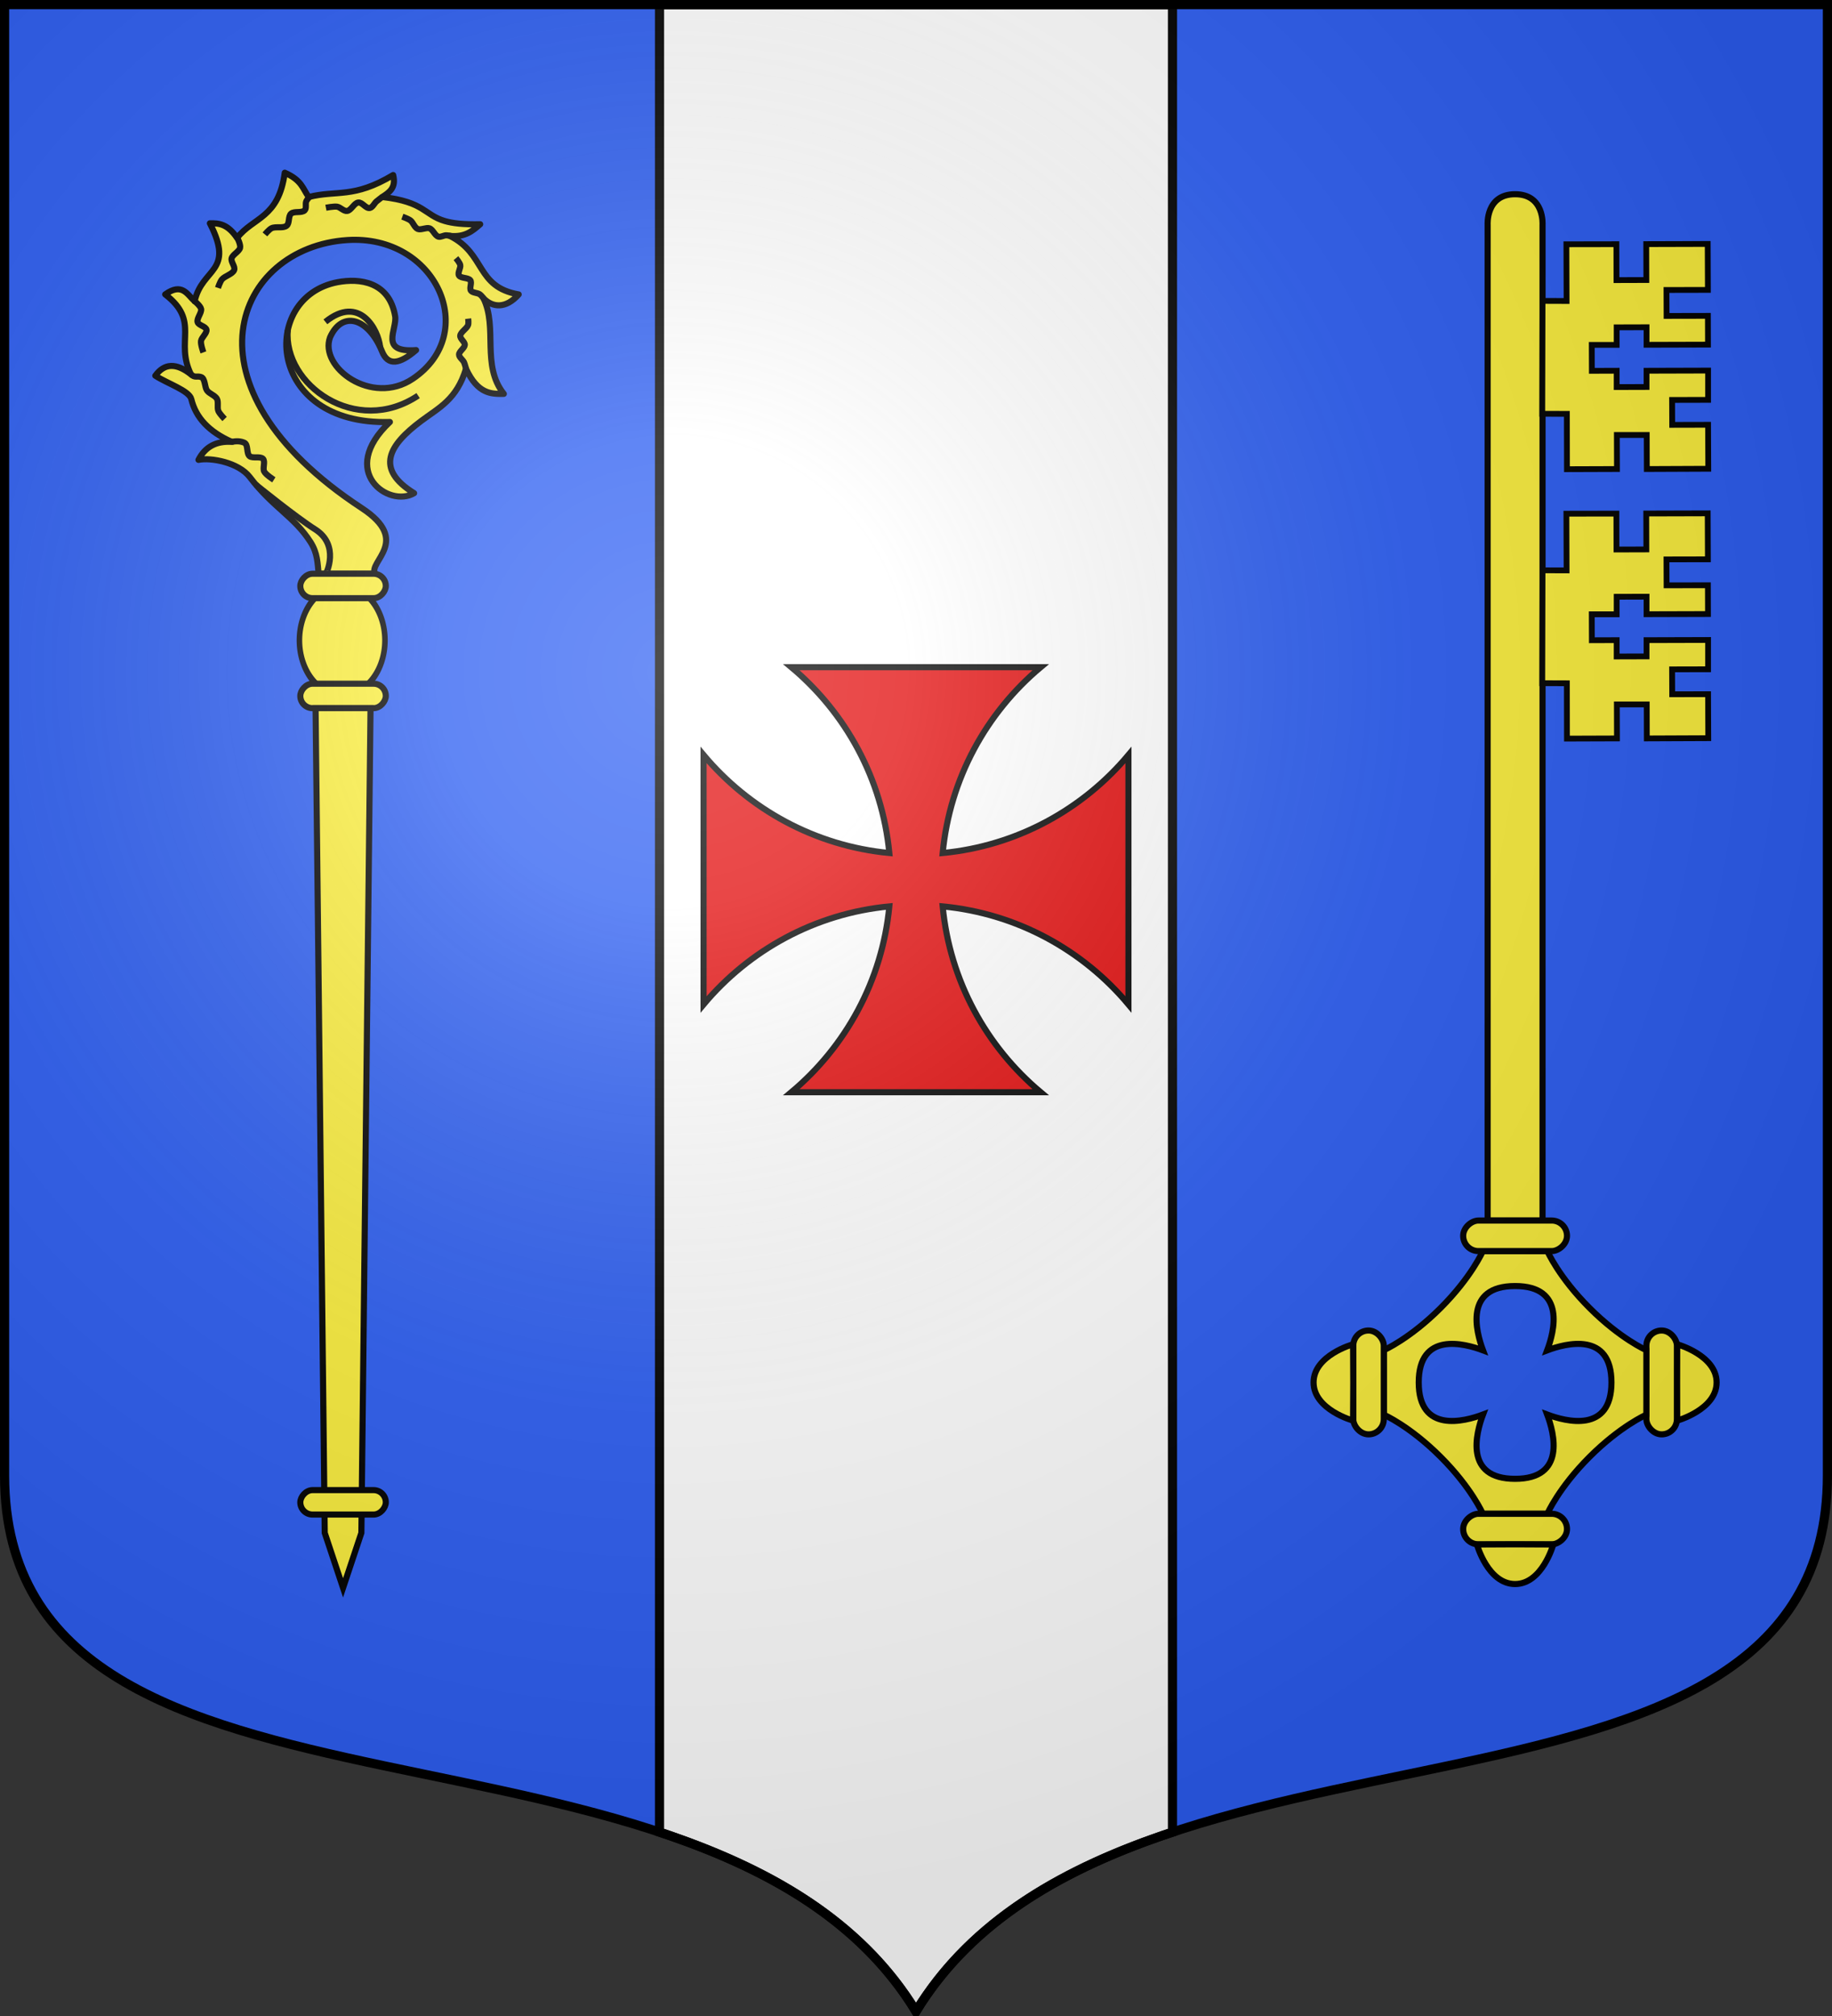 <?xml version="1.0" encoding="UTF-8" standalone="no"?>
<!-- Created with Inkscape (http://www.inkscape.org/) -->
<svg
   xmlns:dc="http://purl.org/dc/elements/1.1/"
   xmlns:cc="http://creativecommons.org/ns#"
   xmlns:rdf="http://www.w3.org/1999/02/22-rdf-syntax-ns#"
   xmlns:svg="http://www.w3.org/2000/svg"
   xmlns="http://www.w3.org/2000/svg"
   xmlns:xlink="http://www.w3.org/1999/xlink"
   xmlns:sodipodi="http://sodipodi.sourceforge.net/DTD/sodipodi-0.dtd"
   xmlns:inkscape="http://www.inkscape.org/namespaces/inkscape"
   width="600"
   height="660"
   id="svg2383"
   sodipodi:version="0.32"
   inkscape:version="0.46"
   version="1.0"
   sodipodi:docname="Blason_ville_fr_Damouzy_(Ardennes).svg"
   inkscape:output_extension="org.inkscape.output.svg.inkscape">
  <rect width="100%" height="100%" fill="#333333" stroke="none"/>
  <defs
     id="defs2385">
    <clipPath
       id="shield_cut">
      <path
         d="M -298.5,-298.5 L -298.5,183 C -298.5,312.055 -66.86,248.948 0,358.5 C 66.86,248.948 298.5,312.055 298.5,183 L 298.5,-298.5 L -298.5,-298.5 z"
         id="shield" />
    </clipPath>
    <radialGradient
       r="405"
       cy="-80"
       cx="-80"
       gradientUnits="userSpaceOnUse"
       id="Gradient1">
      <stop
         id="stop2521"
         offset="0"
         style="stop-color:#fff;stop-opacity:0.31" />
      <stop
         id="stop2523"
         offset="0.19"
         style="stop-color:#fff;stop-opacity:0.25" />
      <stop
         id="stop2525"
         offset="0.6"
         style="stop-color:#6b6b6b;stop-opacity:0.125" />
      <stop
         id="stop2527"
         offset="1"
         style="stop-color:#000;stop-opacity:0.125" />
    </radialGradient>
  </defs>
  <sodipodi:namedview
     id="base"
     pagecolor="#ffffff"
     bordercolor="#666666"
     borderopacity="1.0"
     inkscape:pageopacity="0.0"
     inkscape:pageshadow="2"
     inkscape:zoom="1.1863636"
     inkscape:cx="300.00001"
     inkscape:cy="330.00001"
     inkscape:document-units="px"
     inkscape:current-layer="layer1"
     showgrid="false"
     showborder="true"
     inkscape:showpageshadow="true"
     inkscape:window-width="1280"
     inkscape:window-height="977"
     inkscape:window-x="-4"
     inkscape:window-y="-4"
     inkscape:object-nodes="true"
     objecttolerance="9" />
  <g
     inkscape:label="Fond écu"
     inkscape:groupmode="layer"
     id="layer1"
     transform="translate(0,-392.362)">
    <use
       id="use2532"
       xlink:href="#shield"
       style="fill:#2b5df2"
       x="0"
       y="0"
       width="744.094"
       height="1052.362"
       transform="translate(300,692.362)" />
    <g
       id="layer3"
       inkscape:label="Meubles"
       transform="translate(300,692.362)" />
    <g
       id="layer2"
       inkscape:label="Reflet final"
       transform="translate(300,692.362)" />
    <g
       id="g2561"
       inkscape:label="Contour final"
       transform="translate(300,692.362)" />
    <path
       style="fill:#ffffff;stroke:#000000;stroke-width:3;stroke-opacity:1"
       d="M 216,393.862 L 216,992.175 C 250.942,1003.772 281.665,1020.821 300,1050.862 C 318.335,1020.821 349.058,1003.772 384,992.175 L 384,393.862 L 216,393.862 z"
       id="use2811" />
  </g>
  <g
     inkscape:groupmode="layer"
     id="layer6"
     inkscape:label="Meubles">
    <g
       id="g4590">
      <path
         sodipodi:nodetypes="ccczc"
         id="path11473"
         d="M 549.271,440.084 L 549.208,452.584 L 549.271,465.084 C 549.271,465.084 562.208,461.488 562.208,452.584 C 562.208,443.679 549.271,440.084 549.271,440.084 z"
         style="fill:#fcef3c;fill-opacity:1;fill-rule:evenodd;stroke:#000000;stroke-width:2;stroke-linecap:butt;stroke-linejoin:miter;stroke-miterlimit:4;stroke-dasharray:none;stroke-opacity:1" />
      <path
         sodipodi:nodetypes="czcccc"
         id="rect2700"
         d="M 487.219,73.584 C 487.219,73.584 486.536,63.584 496.208,63.584 C 505.885,63.584 505.198,73.584 505.198,73.584 L 505.198,399.584 L 487.219,399.584 L 487.219,73.584 z"
         style="fill:#fcef3c;fill-opacity:1;stroke:#000000;stroke-width:2;stroke-linecap:square;stroke-linejoin:round;stroke-miterlimit:4;stroke-opacity:1" />
      <path
         sodipodi:nodetypes="ccccccccccccccccccccccccccccccccccccc"
         id="path3488"
         d="M 559.291,168.062 L 559.354,183.109 L 545.791,183.137 L 545.823,191.631 L 559.354,191.602 L 559.385,201.024 L 539.26,201.081 L 539.26,195.343 L 529.479,195.371 L 529.479,201.109 L 521.323,201.109 L 521.354,209.602 L 529.479,209.574 L 529.479,214.918 L 539.26,214.89 L 539.26,209.574 L 559.416,209.518 L 559.416,219.109 L 547.635,219.137 L 547.666,227.293 L 559.416,227.265 L 559.479,241.665 L 539.354,241.749 L 539.323,230.612 L 529.541,230.612 L 529.573,241.749 L 513.198,241.806 L 513.166,223.693 L 505.104,223.665 L 505.198,186.709 L 513.073,186.737 L 513.01,168.174 L 529.385,168.146 L 529.416,179.903 L 539.198,179.874 L 539.166,168.118 L 559.291,168.062 z"
         style="fill:#fcef3c;fill-opacity:1;fill-rule:evenodd;stroke:#000000;stroke-width:1.897;stroke-linecap:butt;stroke-linejoin:miter;stroke-miterlimit:4;stroke-dasharray:none;stroke-opacity:1" />
      <rect
         ry="5"
         y="435.584"
         x="539.208"
         height="34"
         width="10"
         id="rect3493"
         style="fill:#fcef3c;fill-opacity:1;stroke:#000000;stroke-width:2;stroke-linecap:square;stroke-linejoin:round;stroke-miterlimit:4;stroke-dasharray:none;stroke-opacity:1" />
      <path
         sodipodi:nodetypes="cscczcczcczccccccccccc"
         id="path3495"
         d="M 485.646,409.584 C 485.646,409.584 481.936,418.089 471.825,428.2 C 461.714,438.312 453.208,442.022 453.208,442.022 L 453.208,463.146 C 453.208,463.146 461.714,466.856 471.825,476.967 C 481.936,487.079 485.646,495.584 485.646,495.584 L 506.77,495.584 C 506.77,495.584 510.48,487.079 520.592,476.967 C 530.703,466.856 539.208,463.146 539.208,463.146 L 539.208,442.022 C 539.208,442.022 530.703,438.312 520.592,428.2 C 510.48,418.089 506.77,409.584 506.77,409.584 L 485.646,409.584 z M 496.208,421.023 C 512.933,421.02 509.024,435.935 506.708,442.084 C 512.857,439.768 527.772,435.86 527.769,452.584 C 527.772,469.308 512.857,465.399 506.708,463.083 C 509.024,469.233 512.933,484.147 496.208,484.144 C 479.484,484.147 483.393,469.233 485.709,463.083 C 479.559,465.399 464.645,469.308 464.648,452.584 C 464.645,435.86 479.559,439.768 485.709,442.084 C 483.393,435.935 479.484,421.02 496.208,421.023 z"
         style="fill:#fcef3c;fill-opacity:1;fill-rule:evenodd;stroke:#000000;stroke-width:2;stroke-linecap:butt;stroke-linejoin:miter;stroke-miterlimit:4;stroke-dasharray:none;stroke-opacity:1" />
      <rect
         style="fill:#fcef3c;fill-opacity:1;stroke:#000000;stroke-width:2;stroke-linecap:square;stroke-linejoin:round;stroke-miterlimit:4;stroke-dasharray:none;stroke-opacity:1"
         id="rect3516"
         width="10"
         height="34"
         x="443.208"
         y="435.584"
         ry="5" />
      <rect
         transform="matrix(0,1,-1,0,0,0)"
         ry="5"
         y="-513.208"
         x="399.584"
         height="34"
         width="10"
         id="rect3518"
         style="fill:#fcef3c;fill-opacity:1;stroke:#000000;stroke-width:2;stroke-linecap:square;stroke-linejoin:round;stroke-miterlimit:4;stroke-dasharray:none;stroke-opacity:1" />
      <rect
         style="fill:#fcef3c;fill-opacity:1;stroke:#000000;stroke-width:2;stroke-linecap:square;stroke-linejoin:round;stroke-miterlimit:4;stroke-dasharray:none;stroke-opacity:1"
         id="rect3520"
         width="10"
         height="34"
         x="495.584"
         y="-513.208"
         ry="5"
         transform="matrix(0,1,-1,0,0,0)" />
      <path
         style="fill:#fcef3c;fill-opacity:1;fill-rule:evenodd;stroke:#000000;stroke-width:2;stroke-linecap:butt;stroke-linejoin:miter;stroke-miterlimit:4;stroke-dasharray:none;stroke-opacity:1"
         d="M 443.146,440.084 L 443.208,452.584 L 443.146,465.084 C 443.146,465.084 430.208,461.488 430.208,452.584 C 430.208,443.679 443.146,440.084 443.146,440.084 z"
         id="path3531"
         sodipodi:nodetypes="ccczc" />
      <path
         sodipodi:nodetypes="ccczc"
         id="path3533"
         d="M 483.708,505.646 L 496.208,505.584 L 508.708,505.646 C 508.708,505.646 505.113,518.584 496.208,518.584 C 487.304,518.584 483.708,505.646 483.708,505.646 z"
         style="fill:#fcef3c;fill-opacity:1;fill-rule:evenodd;stroke:#000000;stroke-width:2;stroke-linecap:butt;stroke-linejoin:miter;stroke-miterlimit:4;stroke-dasharray:none;stroke-opacity:1" />
      <path
         style="fill:#fcef3c;fill-opacity:1;fill-rule:evenodd;stroke:#000000;stroke-width:1.897;stroke-linecap:butt;stroke-linejoin:miter;stroke-miterlimit:4;stroke-dasharray:none;stroke-opacity:1"
         d="M 559.291,79.862 L 559.354,94.909 L 545.791,94.937 L 545.823,103.431 L 559.354,103.403 L 559.385,112.824 L 539.26,112.881 L 539.26,107.143 L 529.479,107.171 L 529.479,112.909 L 521.323,112.909 L 521.354,121.403 L 529.479,121.374 L 529.479,126.718 L 539.26,126.69 L 539.26,121.374 L 559.416,121.318 L 559.416,130.909 L 547.635,130.937 L 547.666,139.093 L 559.416,139.065 L 559.479,153.465 L 539.354,153.549 L 539.323,142.412 L 529.541,142.412 L 529.573,153.549 L 513.198,153.606 L 513.166,135.493 L 505.104,135.465 L 505.198,98.509 L 513.073,98.537 L 513.01,79.974 L 529.385,79.946 L 529.416,91.703 L 539.198,91.674 L 539.166,79.918 L 559.291,79.862 z"
         id="path4481"
         sodipodi:nodetypes="ccccccccccccccccccccccccccccccccccccc" />
    </g>
    <g
       transform="translate(0,-392.362)"
       id="g4540">
      <path
         sodipodi:nodetypes="cssscscssccsccccccsccccccccccsccsscc"
         id="path7345"
         d="M 122.824,580.196 C 120.521,576.251 134.888,569.465 118.506,558.725 C 57.182,518.523 77.485,473.325 113.699,470.957 C 142.937,469.046 157.357,501.488 135.188,516.377 C 121.747,525.405 104.461,512.552 108.099,502.787 C 112.119,493.833 120.677,496.48 125.122,507.42 C 127.078,512.233 130.859,511.637 136.27,506.976 C 123.987,507.914 130.143,500.146 129.412,495.856 C 127.484,484.536 117.783,483.392 110.584,484.743 C 85.005,489.544 86.997,531.758 127.696,530.513 C 110.424,546.781 127.427,558.734 135.627,553.819 C 122.685,545.818 127.361,538.094 137.953,530.17 C 143.854,525.756 149.57,523.145 152.616,513.07 C 156.509,521.464 161.015,521.366 165.009,521.305 C 157.565,512.008 163.09,499.616 158.322,489.991 C 161.369,493.135 165.69,493.458 169.88,488.752 C 155.715,486.281 159.207,475.476 147.286,469.571 C 152.271,470.116 154.791,467.967 157.268,465.772 C 151.697,465.896 148.191,465.462 145.664,464.718 C 138.846,462.711 139.142,458.455 125.182,456.851 C 127.507,455.355 129.806,453.838 128.764,449.664 C 115.777,457.445 110.284,454.524 101.107,456.863 C 99.15,454.168 98.887,451.362 93.26,448.906 C 91.271,463.876 82.953,463.396 77.644,470.259 C 74.496,465.599 71.611,465.418 68.739,465.468 C 77.006,481.598 66.174,479.919 63.754,490.982 C 61.28,488.74 59.658,484.789 54.098,488.741 C 65.67,497.645 57.182,503.952 62.532,514.909 C 57.75,511.131 53.847,511.222 50.865,515.362 C 54.794,517.914 61.982,520.254 62.652,523.018 C 64.117,529.054 68.434,533.748 75.954,537.03 C 70.759,536.669 67.151,538.697 64.999,542.914 C 69.052,542.086 78.127,543.737 81.804,548.55 C 89.547,558.688 96.263,561.355 101.68,569.793 C 104.065,573.51 103.997,576.878 104.354,580.196 L 122.824,580.196 z"
         style="fill:#fcef3c;fill-opacity:1;stroke:#000000;stroke-width:2;stroke-linecap:butt;stroke-linejoin:round;stroke-miterlimit:4;stroke-dasharray:none;stroke-opacity:1" />
      <path
         sodipodi:nodetypes="cc"
         id="path7347"
         d="M 124.499,505.995 C 123.909,500.184 117.703,488.711 106.574,497.729"
         style="fill:none;fill-opacity:1;stroke:#000000;stroke-width:2;stroke-linecap:butt;stroke-linejoin:round;stroke-miterlimit:4;stroke-dasharray:none;stroke-opacity:1" />
      <path
         sodipodi:nodetypes="cc"
         id="path7349"
         d="M 94.247,500.464 C 92.749,518.249 116.558,535.476 136.938,521.875"
         style="fill:none;fill-opacity:1;stroke:#000000;stroke-width:2;stroke-linecap:butt;stroke-linejoin:round;stroke-miterlimit:4;stroke-dasharray:none;stroke-opacity:1" />
      <path
         sodipodi:nodetypes="csc"
         id="path7351"
         d="M 106.742,580.196 C 106.778,580.23 111.45,570.854 103.202,565.652 C 96.961,561.715 83.808,551.056 83.808,551.056"
         style="fill:none;fill-opacity:1;stroke:#000000;stroke-width:2;stroke-linecap:butt;stroke-linejoin:round;stroke-miterlimit:4;stroke-dasharray:none;stroke-opacity:1" />
      <path
         sodipodi:nodetypes="cssssc"
         id="path7353"
         d="M 75.954,537.03 C 77.318,536.705 78.802,536.753 80.026,537.306 C 81.385,537.92 80.629,540.821 81.765,541.724 C 82.749,542.507 85.27,541.662 86.128,542.563 C 86.985,543.464 85.957,545.628 86.524,546.723 C 87.09,547.816 89.688,549.441 89.688,549.441"
         style="fill:none;fill-opacity:1;stroke:#000000;stroke-width:2;stroke-linecap:butt;stroke-linejoin:round;stroke-miterlimit:4;stroke-dasharray:none;stroke-opacity:1" />
      <path
         sodipodi:nodetypes="cssssc"
         id="path7355"
         d="M 62.532,514.909 C 63.873,516.161 64.374,515.338 65.849,515.8 C 67.211,516.227 67.006,519.084 67.78,520.183 C 68.542,521.265 70.288,521.728 70.999,522.843 C 71.648,523.86 71.046,525.772 71.506,526.888 C 71.886,527.812 73.553,529.528 73.553,529.528"
         style="fill:none;fill-opacity:1;stroke:#000000;stroke-width:2;stroke-linecap:butt;stroke-linejoin:round;stroke-miterlimit:4;stroke-dasharray:none;stroke-opacity:1" />
      <path
         sodipodi:nodetypes="cssssc"
         id="path7357"
         d="M 63.513,490.756 C 63.513,490.756 65.693,492.487 65.87,493.531 C 66.085,494.787 64.358,496.611 64.717,497.825 C 65.039,498.914 67.422,499.193 67.627,500.316 C 67.832,501.445 65.99,502.84 65.831,504.012 C 65.674,505.178 66.617,507.728 66.617,507.728"
         style="fill:none;fill-opacity:1;stroke:#000000;stroke-width:2;stroke-linecap:butt;stroke-linejoin:round;stroke-miterlimit:4;stroke-dasharray:none;stroke-opacity:1" />
      <path
         sodipodi:nodetypes="cssssc"
         id="path7359"
         d="M 77.708,470.177 C 77.708,470.177 78.879,472.446 78.628,473.503 C 78.341,474.716 76.18,475.711 75.856,476.92 C 75.532,478.13 77.162,479.639 76.671,480.816 C 76.119,482.138 73.591,482.717 72.654,483.868 C 72.064,484.592 71.386,486.608 71.386,486.608"
         style="fill:none;fill-opacity:1;stroke:#000000;stroke-width:2;stroke-linecap:butt;stroke-linejoin:round;stroke-miterlimit:4;stroke-dasharray:none;stroke-opacity:1" />
      <path
         sodipodi:nodetypes="csssssc"
         id="path7361"
         d="M 101.349,456.803 C 101.349,456.803 100.505,457.774 100.299,458.254 C 99.932,459.111 100.476,460.531 99.792,461.224 C 98.832,462.199 96.374,461.4 95.332,462.3 C 94.318,463.177 94.925,465.423 93.876,466.264 C 92.693,467.214 90.3,466.406 88.931,467.079 C 88.123,467.475 86.757,469.098 86.757,469.098"
         style="fill:none;fill-opacity:1;stroke:#000000;stroke-width:2;stroke-linecap:butt;stroke-linejoin:round;stroke-miterlimit:4;stroke-dasharray:none;stroke-opacity:1" />
      <path
         sodipodi:nodetypes="csssssc"
         id="path7363"
         d="M 125.182,456.851 C 125.182,456.851 123.834,457.836 123.298,458.304 C 122.605,458.909 122.026,460.27 121.127,460.45 C 119.79,460.717 118.657,458.488 117.313,458.667 C 115.981,458.844 115.036,461.218 113.704,461.419 C 112.56,461.592 111.486,460.183 110.379,460.023 C 109.322,459.871 106.734,460.373 106.734,460.373"
         style="fill:none;fill-opacity:1;stroke:#000000;stroke-width:2;stroke-linecap:butt;stroke-linejoin:round;stroke-miterlimit:4;stroke-dasharray:none;stroke-opacity:1" />
      <path
         sodipodi:nodetypes="csssssc"
         id="path7365"
         d="M 147.569,469.599 C 147.569,469.599 146.518,469.384 146.049,469.399 C 145.326,469.423 144.321,470.034 143.646,469.862 C 142.391,469.542 141.861,467.503 140.644,467.1 C 139.615,466.759 137.863,467.729 136.86,467.339 C 135.763,466.913 135.322,465.197 134.408,464.515 C 133.726,464.006 131.773,463.294 131.773,463.294"
         style="fill:none;fill-opacity:1;stroke:#000000;stroke-width:2;stroke-linecap:butt;stroke-linejoin:round;stroke-miterlimit:4;stroke-dasharray:none;stroke-opacity:1" />
      <path
         sodipodi:nodetypes="csssssc"
         id="path7367"
         d="M 158.403,490.073 C 158.403,490.073 157.612,489.037 157.146,488.718 C 156.388,488.198 154.765,488.255 154.237,487.529 C 153.646,486.717 154.631,484.947 154.048,484.131 C 153.372,483.183 150.888,483.536 150.306,482.529 C 149.811,481.672 150.946,480.101 150.738,479.125 C 150.57,478.341 149.327,476.879 149.327,476.879"
         style="fill:none;fill-opacity:1;stroke:#000000;stroke-width:2;stroke-linecap:butt;stroke-linejoin:round;stroke-miterlimit:4;stroke-dasharray:none;stroke-opacity:1" />
      <path
         sodipodi:nodetypes="csssssc"
         id="path7369"
         d="M 152.629,513.097 C 152.629,513.097 152.249,511.567 151.968,510.96 C 151.588,510.14 150.332,509.349 150.346,508.421 C 150.362,507.397 152.156,506.323 152.228,505.295 C 152.301,504.242 150.605,503.289 150.737,502.235 C 150.886,501.035 152.887,499.95 153.302,498.778 C 153.52,498.162 153.34,496.684 153.34,496.684"
         style="fill:none;fill-opacity:1;stroke:#000000;stroke-width:2;stroke-linecap:butt;stroke-linejoin:round;stroke-miterlimit:4;stroke-dasharray:none;stroke-opacity:1" />
      <path
         sodipodi:type="arc"
         style="fill:#fcef3c;fill-opacity:1;stroke:#000000;stroke-width:1.823;stroke-linecap:butt;stroke-linejoin:miter;stroke-miterlimit:4;stroke-dasharray:none;stroke-opacity:1"
         id="path7371"
         sodipodi:cx="978.71368"
         sodipodi:cy="-26.675188"
         sodipodi:rx="14.046184"
         sodipodi:ry="14.901169"
         d="M 992.76,-26.675 A 14.046,14.901 0 1 1 964.668,-26.675 A 14.046,14.901 0 1 1 992.76,-26.675 z"
         transform="matrix(-0.997,0,0,1.208,1087.85,634.221)" />
      <rect
         transform="scale(-1,1)"
         style="fill:#fcef3c;fill-opacity:1;stroke:#000000;stroke-width:2;stroke-linecap:butt;stroke-linejoin:miter;stroke-miterlimit:4;stroke-dasharray:none;stroke-opacity:1"
         id="rect7373"
         width="28"
         height="8"
         x="-126.354"
         y="580.196"
         ry="4" />
      <rect
         transform="scale(-1,1)"
         ry="4"
         y="616.196"
         x="-126.354"
         height="8"
         width="28"
         id="rect7375"
         style="fill:#fcef3c;fill-opacity:1;stroke:#000000;stroke-width:2;stroke-linecap:butt;stroke-linejoin:miter;stroke-miterlimit:4;stroke-dasharray:none;stroke-opacity:1" />
      <path
         style="fill:#fcef3c;fill-opacity:1;stroke:#000000;stroke-width:2;stroke-linecap:butt;stroke-linejoin:miter;stroke-miterlimit:4;stroke-dasharray:none;stroke-opacity:1"
         d="M 118.354,894.196 L 121.354,624.196 L 103.354,624.196 L 106.354,894.196 L 112.354,912.196 L 118.354,894.196 z"
         id="path7377"
         sodipodi:nodetypes="cccccc" />
      <rect
         transform="scale(-1,1)"
         style="fill:#fcef3c;fill-opacity:1;stroke:#000000;stroke-width:2;stroke-linecap:butt;stroke-linejoin:miter;stroke-miterlimit:4;stroke-dasharray:none;stroke-opacity:1"
         id="rect7379"
         width="28"
         height="8"
         x="-126.354"
         y="880.196"
         ry="4" />
    </g>
    <path
       transform="translate(0,-392.362)"
       style="fill:#e20909;fill-opacity:1;stroke:#000000;stroke-width:2;stroke-miterlimit:4;stroke-dasharray:none;stroke-opacity:1;display:inline"
       d="M 259.163,610.787 C 276.939,625.681 288.932,647.25 291.265,671.628 C 266.888,669.294 245.319,657.301 230.425,639.525 L 230.425,680.362 L 230.425,721.2 C 245.319,703.423 266.888,691.43 291.265,689.097 C 288.932,713.474 276.939,735.043 259.163,749.937 L 300,749.937 L 340.837,749.937 C 323.061,735.043 311.068,713.474 308.735,689.097 C 333.112,691.43 354.681,703.423 369.575,721.2 L 369.575,680.362 L 369.575,639.525 C 354.681,657.301 333.112,669.294 308.735,671.628 C 311.068,647.25 323.061,625.681 340.837,610.787 L 300,610.787 L 259.163,610.787 z"
       id="rect12413" />
  </g>
  <g
     inkscape:groupmode="layer"
     id="layer7"
     inkscape:label="Reflet final"
     sodipodi:insensitive="true">
    <use
       transform="translate(300,300)"
       id="use2536"
       xlink:href="#shield"
       style="fill:url(#Gradient1)"
       x="0"
       y="0"
       width="744.094"
       height="1052.362" />
  </g>
  <g
     inkscape:groupmode="layer"
     id="layer5"
     inkscape:label="Contour final"
     sodipodi:insensitive="true">
    <use
       transform="translate(300,300)"
       id="use2539"
       style="fill:none;stroke:#000000;stroke-width:3"
       xlink:href="#shield"
       x="0"
       y="0"
       width="744.094"
       height="1052.362" />
  </g>
</svg>
